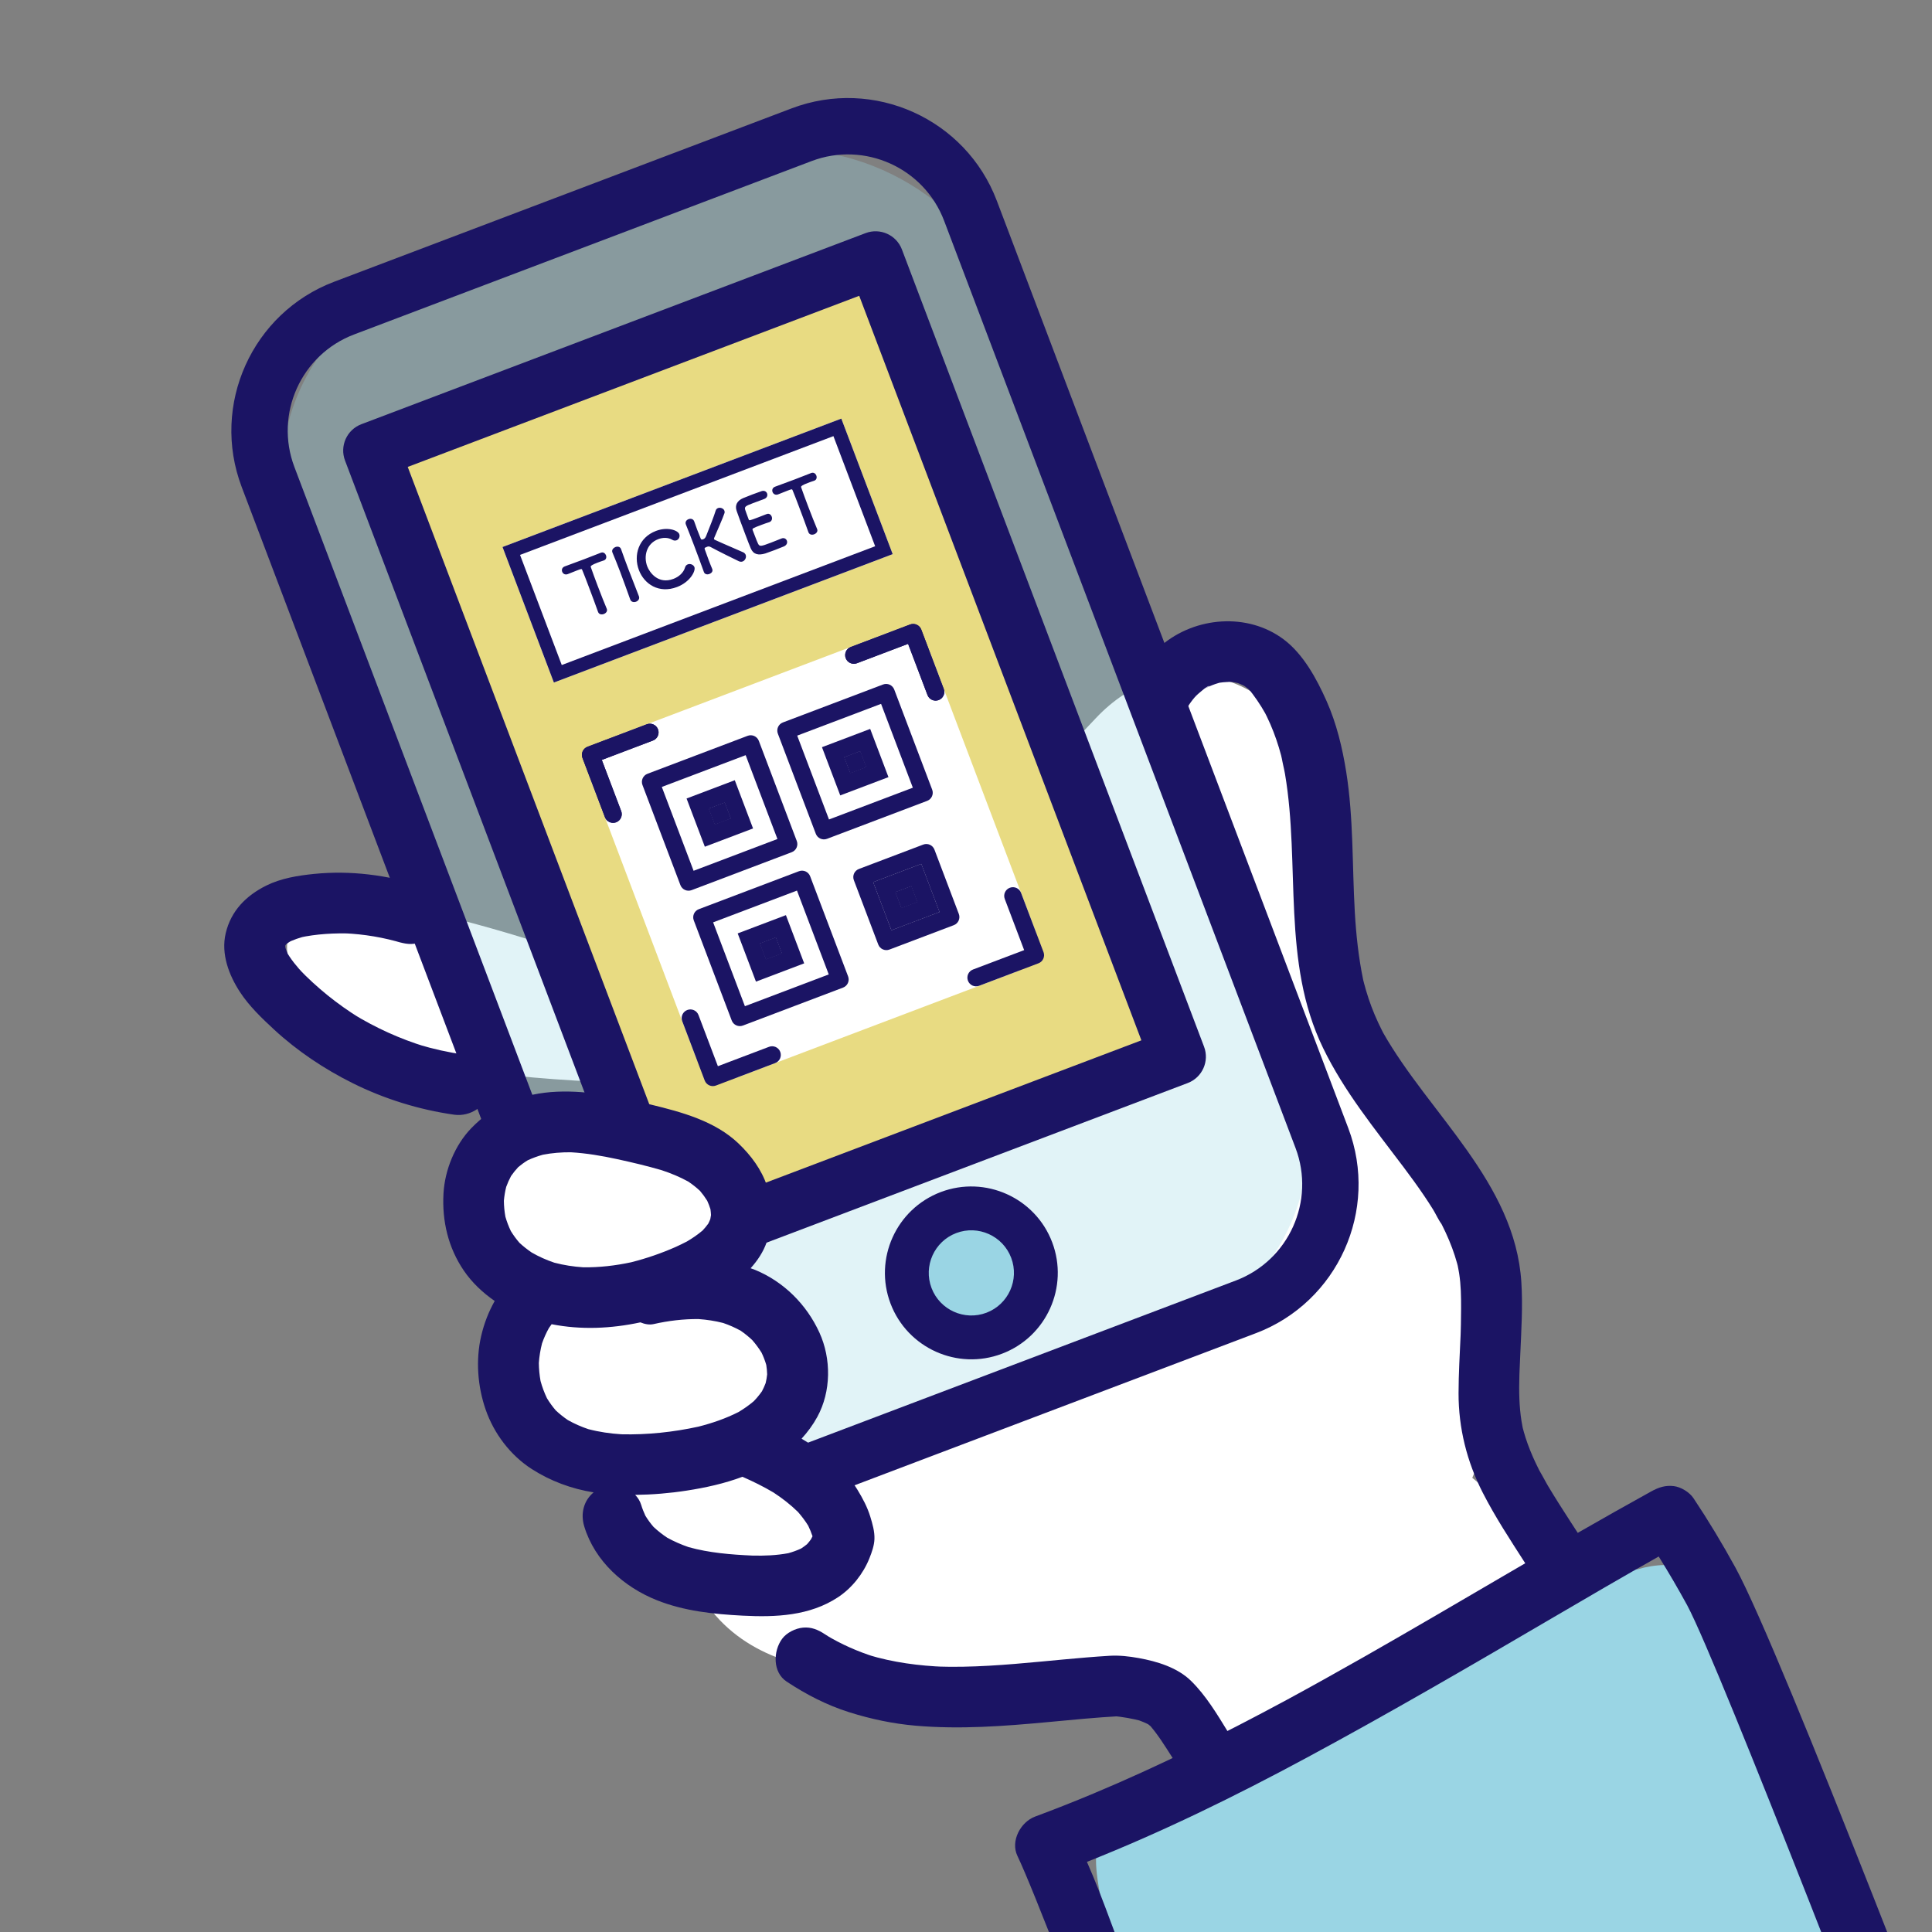 <?xml version="1.0" encoding="UTF-8"?><svg id="_レイヤー_2" xmlns="http://www.w3.org/2000/svg" xmlns:xlink="http://www.w3.org/1999/xlink" viewBox="0 0 237.798 237.798"><rect x="0" y="0" width="237.798" height="237.798" fill="#808080" stroke="none"/><defs><style>.cls-1{fill:none;}.cls-2{fill:#1b1464;}.cls-3{fill:#e8db82;}.cls-4{opacity:.3;}.cls-4,.cls-5{fill:#9ad5e4;}.cls-6{fill:#fff;}.cls-7{clip-path:url(#clippath);}</style><clipPath id="clippath"><rect class="cls-1" width="237.798" height="237.798"/></clipPath></defs><g id="_レイヤー_3"><g class="cls-7"><path class="cls-6" d="M75.659,134.737c-.218,5.877,3.032,11.089,8.049,13.662.562,4.586,1.377,9.087,2.432,13.508-1.911,1.419-3.537,3.327-4.726,5.665-3.103,6.104-4.132,12.864-1.48,19.35,1.199,2.934,3.068,5.113,5.175,7.27.944,1.968,1.949,3.606,3.49,5.222,5.248,5.504,13.502,6.92,21.5,6.386,8.013,2.096,16.231,3.401,24.499,3.886,3.986.234,7.955.335,11.917.294,4.78,11.477,28.01,72.84,31.978,84.626,1.011,3.001,3.059,5.386,5.609,7l46.909-17.778c1.874-3.603,2.369-7.876.605-11.679-7.327-15.791-36.718-79.422-50.402-90.255,2.285-5.308,3.408-11.144,3.271-16.89-.265-11.176-6.602-21.53-15.497-28.061-1.667-3.733-3.109-7.566-4.318-11.471-.395-1.274-.764-2.556-1.109-3.845-.113-.423-.219-.848-.327-1.273-.477-2.537-.984-5.056-1.329-7.618-.735-5.46-.996-10.959-.847-16.464.063-2.331-1.437-5.496-2.779-7.332-1.899-2.6-4.614-4.364-7.657-5.291-5.945-1.81-11.55.308-15.725,4.727-1.709,1.809-3.418,3.618-5.127,5.427-2.321,2.457-3.674,7.343-3.214,10.644.125.9.316,1.739.561,2.534-.754.737-1.413,1.429-1.874,1.915-1.277,1.346-2.363,2.89-3.252,4.532-8.607-2.163-17.696-1.675-25.924,1.78l-24.53,1.661c-.542.037-1.058.173-1.537.385-8.925-3.073-18.091-5.442-27.394-7.068-2.126-.372-3.736.421-4.706,1.711-2.776,1.651-3.702,6.266-.758,8.535.314.242.632.477.95.711.073,1.244.646,2.49,1.875,3.489,3.942,3.204,8.598,5.25,13.512,6.005.575.416,1.268.713,2.089.83,6.706.957,13.461,1.544,20.227,1.766-.071.497-.12.999-.138,1.505ZM85.391,194.479c.438.444.884.888,1.337,1.339-.521-.394-.964-.842-1.337-1.339Z"/><rect class="cls-4" x="51.619" y="22.246" width="92.458" height="154.285" rx="25.51" ry="25.51" transform="translate(-28.872 41.127) rotate(-20.756)"/><path class="cls-2" d="M154.572,164.097l-56.313,21.342c-10.099,3.828-21.43-1.275-25.257-11.374L29.748,59.938c-3.828-10.099,1.275-21.43,11.374-25.257l56.313-21.342c10.099-3.828,21.43,1.275,25.257,11.374l43.254,114.128c3.827,10.099-1.275,21.429-11.374,25.257ZM43.581,41.168c-6.522,2.472-9.817,9.789-7.345,16.311l43.254,114.128c2.472,6.522,9.789,9.817,16.311,7.345l56.313-21.342c6.522-2.472,9.817-9.789,7.345-16.311L116.205,27.171c-2.472-6.522-9.789-9.817-16.311-7.345l-56.313,21.342Z"/><rect class="cls-3" x="62.152" y="40.291" width="66.365" height="104.937" transform="translate(-26.686 39.806) rotate(-20.756)"/><path class="cls-2" d="M146.187,133.306l-62.058,23.519c-1.791.679-3.794-.223-4.473-2.014L42.467,56.685c-.679-1.791.223-3.794,2.014-4.473l62.058-23.519c1.791-.679,3.794.223,4.473,2.014l37.189,98.126c.679,1.792-.223,3.794-2.015,4.473ZM84.915,149.108l55.57-21.061-34.73-91.638-55.57,21.061,34.73,91.638Z"/><circle class="cls-5" cx="119.558" cy="156.673" r="7.941" transform="translate(-47.764 52.539) rotate(-20.756)"/><path class="cls-2" d="M123.328,166.622c-5.486,2.079-11.64-.692-13.719-6.178s.693-11.64,6.178-13.719,11.64.693,13.719,6.178-.693,11.64-6.179,13.719ZM117.699,151.77c-2.703,1.025-4.069,4.058-3.044,6.761s4.057,4.069,6.761,3.045,4.069-4.058,3.045-6.761-4.058-4.07-6.761-3.045Z"/><path class="cls-6" d="M90.021,149.051c-.049-.056-.098-.112-.147-.168-.229-.336-.495-.645-.799-.916-.686-.786-1.372-1.573-2.058-2.359-1.012-1.16-2.669-1.818-4.298-1.873-.714-.642-1.582-.992-2.495-1.075-1.414-1.071-3.029-1.897-4.843-2.401-.92-.256-1.889-.38-2.855-.382-.356-.235-.713-.47-1.069-.705-2.119-1.398-4.775-1.587-6.701.306-.513.504-.924,1.153-1.208,1.859-.654.408-1.286.927-1.889,1.573-2.068,2.215-3.023,5.422-1.906,8.338.513,1.341,1.517,2.496,2.646,3.339.435.325,1.171.553,1.667.897.006.061.023.153.06.291.477,1.78,1.142,3.49,1.965,5.115-1.051,1.088-1.81,2.431-2.127,4.077-1.403,7.29,5.078,10.747,10.403,13.661.766.419,1.513.869,2.249,1.336-1.329,1.771-1.44,4.586-.243,6.455,2.998,4.681,8.257,6.795,13.41,6.33,2.665.56,5.371.154,7.615-1.656,2.243-1.809,2.665-4.717,1.109-7.136-1.967-3.056-4.668-5.628-7.796-7.474,1.643-.628,2.95-2.062,3.256-3.898.074-.444.102-.886.107-1.325,1.134-1.386,1.463-3.401.843-5.08-1.177-3.189-3.436-5.537-6.252-6.871-.803-.547-1.664-1.019-2.576-1.399.132-.277.244-.564.345-.855.068-.008.135-.016.202-.025,2.65.002,4.032-1.915,4.243-4.094.264-1.355.057-2.837-.858-3.885Z"/><path class="cls-2" d="M146.145,87.075c-1.1,1.784-3.806,1.64-5.269.56-.762-.562-1.289-1.64-1.376-2.566-.1-1.061.28-1.835.816-2.704.694-1.126,1.621-2.07,2.627-2.924,4.172-3.543,10.603-4.068,15.042-.754,2.435,1.818,4.085,4.881,5.293,7.597,1.23,2.764,1.949,5.763,2.423,8.742.906,5.697.724,11.492,1.054,17.234.161,2.802.459,5.585,1.029,8.335.173.836-.228-.884-.016-.059.039.152.076.305.116.457.079.303.163.606.251.907.2.68.423,1.353.673,2.015.255.676.539,1.342.844,1.997.136.292.277.581.422.869.073.144.148.286.221.431.375.745-.349-.618-.076-.137,5.707,10.071,16.244,18.437,17.034,30.729.19,2.952-.003,5.961-.132,8.912-.026.609-.055,1.217-.081,1.826-.012.272-.03.545-.034.817,0-.002.034-1.013.017-.441-.003.116-.008.232-.011.347-.028.96-.039,1.921-.002,2.882.035.917.115,1.832.258,2.739.042.262.088.523.14.784.021.105.044.21.066.316.13.641-.223-.883-.099-.422s.247.927.394,1.384c.338,1.051.757,2.075,1.225,3.074.151.321.306.639.467.955.143.282.746,1.191.101.215.358.541.642,1.146.976,1.704,1.78,2.98,3.746,5.853,5.595,8.792,1.833,2.915,3.636,5.849,5.407,8.802,3.593,5.99,25.903,61.784,29.243,67.919.511.938.803,1.762.67,2.833-.121.973-.74,1.808-1.484,2.403-.739.591-1.916.825-2.833.67-.81-.137-1.988-.721-2.403-1.484-.8-1.469-1.606-2.934-2.42-4.395-3.328-5.973-25.623-61.606-29.195-67.436-1.773-2.894-3.576-5.77-5.41-8.626-1.822-2.838-3.667-5.638-5.204-8.645-1.955-3.823-2.987-7.958-2.98-12.253.004-2.413.154-4.827.257-7.238l-.02.543c.005-.145.01-.291.015-.436.005-.148.009-.296.014-.445.009-.306.016-.611.023-.917.014-.65.022-1.3.023-1.951.004-1.435-.016-2.862-.238-4.283-.06-.383-.138-.761-.213-1.141-.098-.493.203.787.069.304-.041-.148-.077-.298-.118-.446-.174-.63-.377-1.251-.604-1.863-.242-.651-.512-1.291-.805-1.921-.131-.282-.267-.561-.407-.839-.07-.139-.143-.277-.214-.416-.294-.582.104.209.146.263-.418-.546-.712-1.251-1.077-1.838-.359-.577-.73-1.147-1.112-1.709-.798-1.178-1.637-2.328-2.492-3.466-3.558-4.736-7.312-9.313-9.917-14.674-5.137-10.574-2.781-22.535-4.692-33.748-.118-.694-.318-1.387-.413-2.082.151,1.108.03.152-.053-.16-.09-.339-.186-.676-.288-1.012-.396-1.304-.885-2.58-1.481-3.806-.086-.176-.178-.349-.264-.525-.222-.454.397.699.143.26-.179-.309-.354-.618-.542-.921-.339-.546-.703-1.079-1.089-1.593-.125-.166-.259-.324-.385-.489-.176-.228-.458-.327.296.294-.184-.152-.346-.334-.531-.487-.181-.15-.373-.282-.563-.42-.532-.389.718.38.3.187-.103-.048-.201-.108-.304-.158-.23-.113-.467-.201-.703-.299-.6-.248.801.198.353.101-.11-.024-.218-.057-.328-.081-.22-.049-.442-.088-.665-.118-.404-.054-1.126.053.041-.032-.515.038-1.021.031-1.535.115-.048.008-.333.044-.34.062-.009.024,1.036-.276.472-.11-.223.066-.447.126-.667.202-.276.095-.549.203-.815.322-.107.048-.212.102-.319.15-.549.244.444-.231.415-.231-.333-.007-1.001.64-1.254.839-.211.166-.403.354-.61.523.967-.791.238-.212.018.041-.337.389-.635.807-.905,1.245h0ZM92.388,156.1c.185.069.373.129.556.204,3.529,1.455,6.334,4.26,7.913,7.716,1.471,3.22,1.45,7.246-.259,10.376-.546,1-1.204,1.882-1.937,2.682.611.365,1.214.744,1.801,1.15,1.966,1.358,3.83,3.102,5.084,5.149.633,1.033,1.217,2.134,1.572,3.298.27.886.546,1.826.512,2.754-.03.818-.319,1.617-.622,2.377-.756,1.893-2.148,3.656-3.853,4.783-3.498,2.31-7.686,2.481-11.736,2.272-3.594-.186-7.189-.558-10.56-1.898-4.066-1.616-7.653-4.811-8.947-9.086-.488-1.613-.05-3.186,1.152-4.189-2.699-.435-5.271-1.375-7.597-2.864-2.639-1.689-4.667-4.369-5.69-7.323-.993-2.867-1.239-6.093-.553-9.059.358-1.546.918-2.986,1.667-4.313-1.48-1.02-2.8-2.272-3.788-3.718-1.935-2.833-2.706-6.118-2.516-9.512.162-2.89,1.405-5.958,3.43-8.048,1.342-1.385,2.812-2.435,4.596-3.194,1.852-.788,3.931-1.202,5.94-1.286,3.931-.165,7.762.667,11.556,1.585,3.775.914,7.889,2.019,10.783,4.78,1.537,1.466,2.849,3.216,3.522,5.255.766,2.317.745,4.607-.049,6.906-.409,1.185-1.123,2.258-1.975,3.202ZM62.308,146.077c-.142.563-.237,1.135-.288,1.713.006.663.069,1.322.188,1.974.174.604.396,1.189.667,1.756.315.512.667.997,1.063,1.451.469.435.972.83,1.5,1.19.887.513,1.821.928,2.792,1.255,1.168.307,2.36.49,3.565.568,1.984.026,3.956-.204,5.895-.62,1.87-.473,3.697-1.1,5.462-1.879.475-.212.939-.444,1.402-.681.676-.397,1.321-.841,1.921-1.347.253-.268.487-.551.703-.85.091-.179.173-.364.248-.551.035-.166.066-.333.087-.501-.011-.242-.033-.483-.068-.722-.11-.356-.243-.704-.399-1.042-.265-.426-.56-.83-.885-1.212-.451-.423-.935-.804-1.45-1.148-1.042-.576-2.142-1.027-3.273-1.4-1.809-.53-3.652-.964-5.493-1.364-1.875-.408-3.77-.729-5.687-.841-1.153-.008-2.299.081-3.431.3-.638.178-1.261.401-1.862.679-.415.252-.806.536-1.178.847-.321.343-.616.707-.883,1.094-.23.429-.428.873-.595,1.331ZM94.318,168.01c-.151-.517-.343-1.019-.575-1.505-.339-.553-.724-1.072-1.151-1.561-.443-.419-.915-.802-1.416-1.148-.692-.385-1.415-.704-2.165-.959-.993-.255-2.003-.41-3.025-.481-1.864-.018-3.715.206-5.534.617-.531.12-1.102.006-1.632-.211-3.603.773-7.321.941-10.922.227-.118.153-.227.313-.337.473-.335.603-.615,1.231-.844,1.882-.204.793-.337,1.599-.394,2.416.009.744.078,1.484.209,2.216.198.73.461,1.436.786,2.118.322.532.685,1.035,1.091,1.506.464.436.961.831,1.487,1.189.803.452,1.644.822,2.518,1.115,1.338.351,2.705.548,4.085.634,3.159.077,6.374-.264,9.46-.939,1.704-.431,3.371-1.004,4.941-1.8.664-.395,1.294-.837,1.882-1.337.367-.381.702-.788,1.005-1.222.172-.325.323-.66.453-1.004.085-.354.147-.713.185-1.075-.011-.385-.047-.768-.108-1.149ZM98.608,190.594c.253-.162.496-.34.729-.531.168-.189.327-.385.475-.59.066-.127.138-.253.197-.383-.149-.444-.326-.879-.532-1.303-.371-.596-.792-1.156-1.254-1.685-.92-.904-1.938-1.693-3.017-2.398-1.23-.73-2.512-1.362-3.822-1.936-2.21.831-4.561,1.346-6.873,1.703-2.099.324-4.211.499-6.328.525.335.349.594.762.735,1.226.139.46.317.901.516,1.335.296.486.63.944,1.001,1.375.526.495,1.092.939,1.695,1.337.84.462,1.717.844,2.623,1.156,2.523.707,5.224.923,7.843,1.041,1.485.039,2.974-.022,4.436-.294.541-.15,1.068-.34,1.578-.576ZM183.443,289.831c-4.733-8.866-27.038-68.097-32.312-76.682-1.325-2.158-2.719-4.484-4.539-6.264-1.682-1.646-4.176-2.396-6.434-2.804-1.187-.214-2.388-.352-3.595-.28-.936.056-1.871.125-2.805.202-1.884.154-3.766.338-5.649.514-4.243.396-8.502.753-12.767.607l.971.036c-3.205-.12-6.396-.541-9.471-1.474l.917.279c-2.156-.667-4.219-1.581-6.15-2.75l.816.501c-.299-.184-.595-.372-.888-.566-.835-.552-1.673-.913-2.704-.816-.926.087-2.003.614-2.566,1.376-1.111,1.505-1.189,4.114.56,5.269,2.409,1.592,4.939,2.899,7.696,3.768,2.687.847,5.405,1.42,8.213,1.661,5.421.466,10.842.059,16.242-.446,2.955-.276,5.91-.57,8.874-.733l-.971-.036c1.267.132,2.528.323,3.753.68l-.917-.279c.701.215,1.375.483,2.007.857l-.816-.501c.354.222.677.47.973.765l-.67-.703c1.218,1.31,2.204,2.941,3.167,4.443,1.029,1.604,1.985,3.253,2.894,4.927l-.478-.884c3.922,7.262,25.755,64.709,29.641,71.989.49.918.976,1.643,1.965,2.088.838.377,2.008.457,2.866.087.891-.384,1.718-1.038,2.088-1.965.342-.854.542-2.014.087-2.866h0ZM57.156,129.814c-1.927-.273-3.825-.694-5.688-1.256l.917.279c-3.141-.964-6.143-2.323-8.943-4.041l.816.501c-2.74-1.699-5.258-3.727-7.488-6.057l.67.703c-.875-.924-1.687-1.895-2.298-3.017l.478.884c-.27-.521-.487-1.056-.629-1.627l.228.979c-.084-.39-.127-.772-.124-1.171l-.036.971c.016-.344.067-.673.156-1.006l-.279.917c.114-.363.263-.694.461-1.018l-.501.816c.202-.305.43-.575.692-.83l-.703.67c.395-.36.828-.655,1.297-.911l-.884.478c.792-.409,1.632-.686,2.498-.889l-.979.228c2.127-.47,4.346-.586,6.517-.508l-.971-.036c2.455.105,4.88.514,7.232,1.226l-.917-.279.19.059c.991.308,1.852.471,2.866.087.859-.326,1.741-1.096,2.088-1.965.36-.9.483-1.949.087-2.866-.365-.847-1.041-1.801-1.965-2.088-4.313-1.339-8.764-1.933-13.28-1.481-1.982.199-4.08.537-5.879,1.431-2.489,1.237-4.357,3.107-5.007,5.883-.594,2.538.397,5.149,1.774,7.247,1.133,1.724,2.685,3.212,4.194,4.605,2.861,2.641,6.16,4.844,9.641,6.579,3.91,1.95,8.197,3.281,12.522,3.893,1.94.275,4.063-1.03,4.317-3.073.245-1.972-1.001-4.023-3.073-4.317h0Z"/><path class="cls-5" d="M243.154,279.17c.03-.54.028-1.094-.016-1.665-.843-10.987-23.463-71.107-29.52-80.279-2.89-4.376-7.761-5.358-12.034-4.072-1.537-.091-3.13.093-4.71.572-3.573,1.084-7.047,2.987-9.794,5.524-.183.169-.36.344-.536.521-.236.122-.472.244-.707.366-4.304,2.249-8.444,4.705-12.38,7.513-1.749.792-3.504,1.571-5.269,2.327-8.535,3.655-17.246,6.871-26.093,9.685-3.524,1.121-6.838,4.992-7.169,8.726-.879,9.929,21.583,69.336,24.684,78.744-.108,1.293-.215,2.586-.323,3.879l83.878-31.789c-.004-.018-.006-.035-.01-.053Z"/><path class="cls-2" d="M213.605,192.946c-1.601-2.919-3.318-5.773-5.165-8.544-.487-.73-1.532-1.375-2.403-1.483-1.069-.133-1.899.154-2.833.67-11.85,6.543-23.424,13.58-35.189,20.273-3.215,1.829-6.445,3.632-9.696,5.396-7.748,4.175-15.633,8.108-23.755,11.506-2.368.991-4.756,1.935-7.163,2.829-1.781.662-3.049,3.007-2.176,4.831,3.932,8.207,25.563,66.629,27.655,75.473.414,1.803.806,3.611,1.169,5.426.203,1.016.541,1.892,1.376,2.566.701.566,1.797.943,2.704.816.974-.136,1.964-.561,2.566-1.376.545-.738,1.004-1.765.816-2.704-1.784-8.913-22.924-67.482-26.266-75.947-.466-1.18-.953-2.351-1.46-3.513,9.269-3.676,18.238-8.076,27.015-12.803,10.181-5.483,20.178-11.304,30.152-17.15,4.387-2.571,8.779-5.135,13.208-7.632,1.228,1.967,2.395,3.972,3.508,6.007,4.061,7.593,26.227,65.273,29.386,73.276.913,2.314,1.815,4.633,2.72,6.95.713,1.825,2.958,2.983,4.831,2.176,1.85-.798,2.94-2.875,2.176-4.831-4.313-11.039-27.466-71.799-33.175-82.21Z"/><rect class="cls-6" x="63.565" y="58.848" width="44.595" height="17.838" transform="translate(-18.443 34.828) rotate(-20.756)"/><path class="cls-2" d="M102.581,53.681l5.136,13.553-38.573,14.619-5.136-13.553,38.573-14.619M103.553,51.525l-41.701,15.804,6.322,16.68,41.701-15.804-6.322-16.68h0Z"/><path class="cls-2" d="M73.61,75.316c-.245-.7-.724-1.991-1.169-3.164-.296-.782-.576-1.519-.772-1.983-.067-.178-.094-.168-.618.031-.338.128-.748.304-1.166.462-.338.128-.597-.048-.688-.288s-.019-.531.31-.656l.018-.007c.536-.193,1.482-.541,2.406-.891.755-.286,1.507-.581,2.01-.782.343-.14.57.109.644.305.091.24.036.525-.248.633l-.036.013c-.309.097-.566.194-.78.275q-.88.333-.812.511c.211.611.529,1.476.859,2.347.404,1.066.833,2.143,1.108,2.791.136.304-.083.56-.358.664-.267.101-.59.051-.705-.251l-.003-.009ZM78.64,73.389c.118.311-.088.572-.355.673s-.594.042-.712-.269l-.003-.009c-.386-1.073-.811-2.274-1.245-3.42-.32-.844-.644-1.646-.943-2.355-.159-.366.204-.616.363-.676.258-.098.578-.056.689.237l.007.018c.262.744.569,1.583.896,2.444.421,1.111.868,2.262,1.299,3.348l.003.009ZM83.321,72.255c-2.212.838-4.026-.354-4.682-2.087-.684-1.804-.063-4,2.105-4.821,1.413-.535,2.682-.082,2.864.398.114.302-.049.649-.333.756-.16.061-.347.05-.544-.068-.508-.295-1.145-.287-1.705-.075-1.502.569-1.816,2.152-1.362,3.351.283.746,1.351,2.252,3.226,1.541.675-.256,1.244-.766,1.423-1.393.06-.216.188-.335.348-.396.302-.114.696.041.811.343.175.462-.515,1.831-2.15,2.451ZM86.639,70.408c-.339-.949-.775-2.125-1.196-3.235-.377-.995-.743-1.933-1.017-2.602-.117-.281.014-.554.325-.672.258-.098.576-.035.69.267l.007.018c.126.359.248.709.366,1.02.182.48.339.867.432,1.086.03.08.085.171.298.09.187-.071.29-.201.382-.44.377-.935.977-2.463,1.159-3.081.047-.17.16-.274.294-.325.284-.108.675.039.783.323.034.089.044.197.007.312-.209.628-.882,2.123-1.255,3.016-.033.073-.043.128-.026.172.013.036.057.07.13.103,1.048.487,3.26,1.416,3.475,1.528.15.075.245.192.289.307.118.311-.071.697-.373.812-.142.054-.296.051-.467-.026-.42-.196-2.531-1.236-3.466-1.745-.191-.1-.307-.087-.441-.036-.062.024-.112.053-.183.08s-.165.073-.115.206c.079.234.248.709.467,1.286.135.355.283.746.456,1.148l.007.018c.108.284-.091.512-.348.609s-.569.053-.677-.231l-.003-.009ZM92.673,61.933c-.888.337-1.068.425-.95.817.063.22.237.652.423,1.171.067.178.076.174,1.169-.24.409-.155.835-.317.992-.386.487-.215.666.256.676.282.098.258.032.567-.279.685l-.044.017c-.229.066-.57.186-.907.313-1.102.418-1.187.46-1.116.647.502,1.324.588,1.525.663,1.669.199.392.348.356,1.601-.119.524-.199,1.089-.423,1.255-.496l.044-.017c.311-.118.564.04.652.271.091.24.004.547-.371.71-.112.053-.624.257-1.139.452-.506.192-1.025.378-1.144.413-.841.248-1.459.146-1.79-.622-.159-.366-.408-1.024-.681-1.744-.411-1.084-.86-2.296-1.054-2.862-.252-.718.069-1.266.775-1.574.157-.069.66-.27,1.157-.459.506-.192.998-.368,1.135-.41.344-.11.588.051.676.282.091.24-.005.55-.342.678,0,0-.794.291-1.398.52ZM99.502,65.503c-.245-.7-.724-1.991-1.169-3.164-.296-.782-.576-1.519-.772-1.983-.067-.178-.094-.168-.618.031-.338.128-.748.304-1.166.462-.338.128-.597-.048-.688-.288s-.019-.531.31-.656l.018-.007c.536-.193,1.482-.541,2.406-.891.755-.286,1.507-.581,2.01-.782.343-.14.57.109.644.305.091.24.036.525-.248.633l-.036.013c-.309.097-.567.194-.78.275q-.88.333-.812.511c.211.611.529,1.476.859,2.347.404,1.066.833,2.143,1.108,2.791.136.304-.083.56-.358.664-.267.101-.59.051-.705-.251l-.003-.009Z"/><rect class="cls-6" x="77.767" y="82.943" width="44.595" height="44.595" rx="4" ry="4" transform="translate(-30.802 42.293) rotate(-20.756)"/><path class="cls-2" d="M97.449,104.892l-12.322,4.67c-.553.21-1.171-.068-1.38-.622l-4.67-12.322c-.21-.553.068-1.171.622-1.38l12.322-4.67c.553-.21,1.171.069,1.38.622l4.67,12.322c.21.553-.068,1.171-.622,1.38ZM85.37,107.18l10.32-3.911-3.911-10.32-10.32,3.911,3.911,10.32Z"/><path class="cls-2" d="M103.765,121.558l-12.322,4.67c-.553.21-1.171-.068-1.38-.622l-4.67-12.322c-.21-.553.068-1.171.622-1.38l12.322-4.67c.553-.21,1.171.068,1.38.622l4.67,12.322c.21.553-.068,1.171-.622,1.38ZM91.686,123.847l10.32-3.911-3.911-10.32-10.32,3.911,3.911,10.32Z"/><path class="cls-2" d="M114.115,98.575l-12.323,4.67c-.553.21-1.171-.068-1.38-.622l-4.67-12.322c-.21-.553.068-1.171.622-1.38l12.323-4.67c.553-.21,1.171.069,1.38.622l4.67,12.322c.21.553-.068,1.171-.622,1.38ZM102.035,100.864l10.321-3.911-3.911-10.32-10.321,3.911,3.911,10.32Z"/><path class="cls-2" d="M75.838,101.212c-.553.21-1.171-.068-1.38-.622l-2.766-7.298c-.21-.553.068-1.171.622-1.38l7.297-2.766c.553-.21,1.171.069,1.38.622s-.068,1.171-.622,1.38l-6.296,2.386,2.386,6.297c.21.553-.068,1.171-.622,1.38Z"/><path class="cls-2" d="M115.537,86.167c-.553.21-1.171-.068-1.38-.622l-2.386-6.297-6.296,2.386c-.553.21-1.171-.069-1.38-.622s.068-1.171.622-1.38l7.297-2.766c.553-.21,1.171.069,1.38.622l2.766,7.298c.21.553-.068,1.171-.622,1.38Z"/><path class="cls-2" d="M75.838,101.212c-.553.21-1.171-.068-1.38-.622l-2.766-7.298c-.21-.553.068-1.171.622-1.38l7.297-2.766c.553-.21,1.171.069,1.38.622s-.068,1.171-.622,1.38l-6.296,2.386,2.386,6.297c.21.553-.068,1.171-.622,1.38Z"/><path class="cls-2" d="M115.537,86.167c-.553.21-1.171-.068-1.38-.622l-2.386-6.297-6.296,2.386c-.553.21-1.171-.069-1.38-.622s.068-1.171.622-1.38l7.297-2.766c.553-.21,1.171.069,1.38.622l2.766,7.298c.21.553-.068,1.171-.622,1.38Z"/><path class="cls-2" d="M95.415,130.847l-7.297,2.766c-.553.21-1.171-.068-1.38-.622l-2.766-7.297c-.21-.553.068-1.171.622-1.38s1.171.068,1.38.622l2.386,6.296,6.296-2.386c.553-.21,1.171.068,1.38.622s-.068,1.171-.622,1.38Z"/><path class="cls-2" d="M127.816,118.567l-7.297,2.766c-.553.21-1.171-.068-1.38-.622s.068-1.171.622-1.38l6.296-2.386-2.386-6.296c-.21-.553.068-1.171.622-1.38s1.171.068,1.38.622l2.766,7.297c.21.553-.068,1.171-.622,1.38Z"/><rect class="cls-2" x="87.523" y="99.062" width="2.141" height="2.141" transform="translate(-29.736 37.896) rotate(-20.756)"/><path class="cls-2" d="M92.689,101.968l-5.935,2.249-2.249-5.935,5.935-2.249,2.249,5.935ZM87.996,101.457l1.932-.732-.732-1.932-1.932.732.732,1.932Z"/><rect class="cls-2" x="104.199" y="92.741" width="2.141" height="2.141" transform="translate(-26.414 43.396) rotate(-20.756)"/><path class="cls-2" d="M109.355,95.652l-5.935,2.249-2.249-5.935,5.935-2.249,2.249,5.935ZM104.663,95.14l1.932-.732-.732-1.932-1.932.732.732,1.932Z"/><rect class="cls-2" x="93.816" y="115.668" width="2.141" height="2.141" transform="translate(-35.213 41.204) rotate(-20.756)"/><path class="cls-2" d="M98.982,118.574l-5.935,2.249-2.249-5.935,5.935-2.249,2.249,5.935ZM94.29,118.063l1.932-.732-.732-1.932-1.932.732.732,1.932Z"/><rect class="cls-2" x="110.493" y="109.348" width="2.141" height="2.141" transform="translate(-31.891 46.704) rotate(-20.756)"/><path class="cls-2" d="M115.649,112.258l-5.935,2.249-2.249-5.935,5.935-2.249,2.249,5.935ZM110.956,111.746l1.932-.732-.732-1.932-1.932.732.732,1.932Z"/><path class="cls-2" d="M117.395,113.874l-7.918,3.001c-.553.21-1.171-.068-1.38-.622l-3.001-7.918c-.21-.553.068-1.171.622-1.38l7.918-3.001c.553-.21,1.171.068,1.38.622l3.001,7.918c.21.553-.068,1.171-.622,1.38ZM109.719,114.494l5.916-2.242-2.242-5.916-5.916,2.242,2.242,5.916Z"/></g></g></svg>